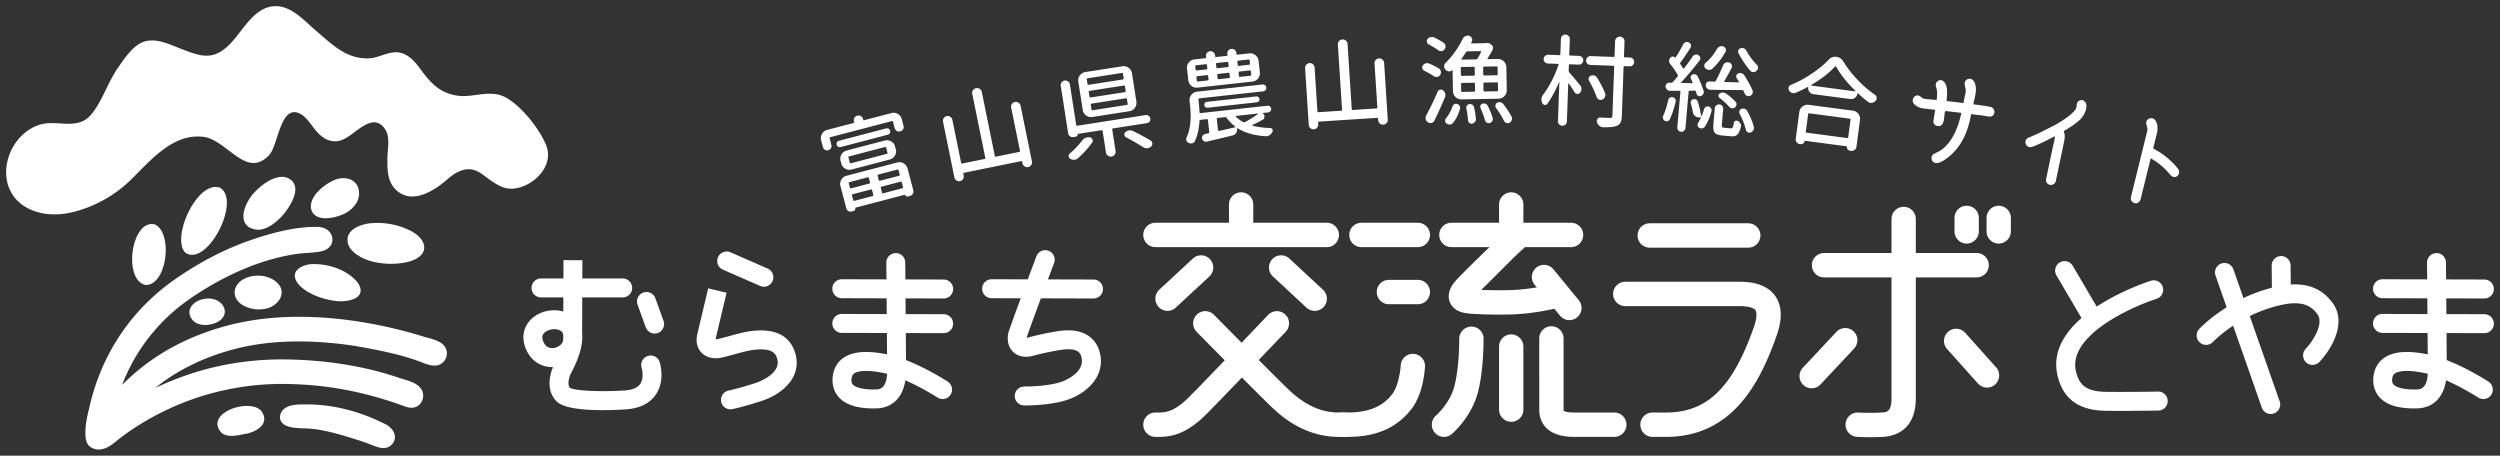 <svg id="c" data-name="レイヤー 1" xmlns="http://www.w3.org/2000/svg" viewBox="0 0 406 74"><rect x="0" y="0" width="406" height="74" fill="#333333" stroke="none"/><defs><style>.f{fill:#fff}</style></defs><path class="f" d="M339.87 53.282a1.533 1.533 0 0 1-1.324-.758l-4.58-7.8a1.541 1.541 0 0 1 .543-2.106 1.533 1.533 0 0 1 2.101.545l4.58 7.799a1.541 1.541 0 0 1-1.32 2.32z"/><path class="f" d="M344.5 66.725c-.81 0-1.652-.003-2.487-.012-4.42-.046-6.996-1.924-7.875-5.742-2.238-9.72 14.45-15.148 15.161-15.374a1.533 1.533 0 0 1 1.927 1 1.54 1.54 0 0 1-.998 1.933c-4.094 1.307-14.43 5.965-13.1 11.748.472 2.046 1.458 3.321 4.917 3.357 4.12.042 8.38-.043 8.422-.043.829-.034 1.548.657 1.565 1.508a1.537 1.537 0 0 1-1.503 1.57c-.034 0-2.794.055-6.028.055zm31.055-7.465c-.38 0-.76-.14-1.058-.424a1.542 1.542 0 0 1-.053-2.176c.884-.938 3.13-4 1.871-5.684-1.48-1.979-3.695-2.228-7.9-.886-5.483 1.75-8.995 5.404-9.03 5.44a1.534 1.534 0 0 1-2.169.058 1.54 1.54 0 0 1-.06-2.172c.162-.173 4.059-4.259 10.329-6.26 3.688-1.176 8.303-2.015 11.286 1.974 2.457 3.284-.166 7.613-2.104 9.653a1.529 1.529 0 0 1-1.112.478z"/><path class="f" d="M370.5 49.382c-.841 0-1.527-.68-1.535-1.524l-.043-4.723a1.537 1.537 0 0 1 1.52-1.553h.015c.841 0 1.527.68 1.535 1.524l.043 4.723a1.537 1.537 0 0 1-1.52 1.553h-.015zm-1.729 17.851a1.535 1.535 0 0 1-1.448-1.028l-7.518-21.448a1.54 1.54 0 0 1 .939-1.961c.8-.282 1.676.14 1.957.94l7.518 21.448a1.54 1.54 0 0 1-1.448 2.05zm34.694-18.76h-.004l-16.55-.044a1.537 1.537 0 0 1-1.53-1.543 1.537 1.537 0 0 1 1.534-1.535h.004l16.55.044A1.537 1.537 0 0 1 405 46.938a1.537 1.537 0 0 1-1.535 1.535zm0 5.632h-.004l-16.55-.043a1.537 1.537 0 0 1-1.53-1.543c.002-.85.706-1.567 1.538-1.535l16.55.043A1.537 1.537 0 0 1 405 52.57a1.537 1.537 0 0 1-1.535 1.535z"/><path class="f" d="M392.046 66.329c-2.61 0-4.424-.57-5.536-1.735-.797-.836-1.171-1.946-1.083-3.21.119-1.688.943-2.652 1.614-3.163 1.493-1.137 3.857-1.357 7.227-.672-.033-5.016-.114-14.769-.116-14.892a1.538 1.538 0 0 1 1.522-1.552c.817-.034 1.54.676 1.548 1.526.004.537.095 11.312.122 15.85 3.449 1.337 6.614 3.385 6.784 3.496.711.463.913 1.415.452 2.128a1.533 1.533 0 0 1-2.123.453c-.035-.022-2.46-1.59-5.217-2.793-.436 2.819-2.13 4.492-4.712 4.558a19.67 19.67 0 0 1-.482.006zm-1.172-6.091c-1.221 0-1.761.271-1.976.434-.169.129-.368.35-.409.927-.035.51.11.731.24.868.245.256 1.1.84 3.721.779.518-.013 1.69-.043 1.82-2.54a12.52 12.52 0 0 0-.575-.133c-1.206-.247-2.124-.335-2.82-.335zM153.255 48.473h-.004l-16.55-.044a1.537 1.537 0 0 1-1.531-1.543 1.537 1.537 0 0 1 1.535-1.535h.003l16.55.044a1.537 1.537 0 0 1 1.531 1.543 1.537 1.537 0 0 1-1.534 1.535zm24.332 0h-.004l-16.55-.044a1.537 1.537 0 0 1-1.531-1.543 1.537 1.537 0 0 1 1.535-1.535h.004l16.55.044a1.537 1.537 0 0 1 1.53 1.543 1.537 1.537 0 0 1-1.534 1.535zm-24.332 5.632h-.004l-16.55-.043a1.537 1.537 0 0 1-1.531-1.543 1.537 1.537 0 0 1 1.535-1.535h.003l16.55.043a1.537 1.537 0 0 1 1.531 1.543 1.537 1.537 0 0 1-1.534 1.535z"/><path class="f" d="M141.835 66.329c-2.61 0-4.423-.57-5.535-1.735-.797-.836-1.172-1.946-1.084-3.21.094-1.337.652-2.43 1.614-3.163 1.493-1.138 3.857-1.357 7.227-.672-.033-5.016-.114-14.769-.116-14.892a1.538 1.538 0 0 1 1.522-1.552c.838-.034 1.54.676 1.548 1.526.004.537.095 11.312.122 15.85 3.449 1.337 6.614 3.385 6.784 3.496.711.463.913 1.415.452 2.128a1.533 1.533 0 0 1-2.123.453c-.035-.022-2.46-1.59-5.217-2.793-.436 2.819-2.129 4.492-4.711 4.558-.164.004-.325.006-.483.006zm-1.172-6.091c-1.221 0-1.761.271-1.976.434-.169.129-.368.35-.409.927-.035.509.11.731.24.868.245.256 1.1.84 3.722.779.517-.013 1.69-.043 1.82-2.54a12.52 12.52 0 0 0-.576-.133c-1.206-.247-2.124-.335-2.82-.335zM101.128 48.3H87.862c-.848 0-1.535-.69-1.535-1.54s.687-1.539 1.535-1.539h13.266c.847 0 1.534.69 1.534 1.54s-.687 1.538-1.534 1.538z"/><path class="f" d="M97.848 66.605c-6.157 0-7.196-1.136-7.574-1.55-1.412-1.543-1.172-3.775-.462-5.447-1.743.059-3.326-.836-4.173-2.45-1.36-2.591-.335-4.647 1.077-5.707 1.372-1.03 3.207-1.308 4.765-.86.013-3.769.031-8.343.031-8.343l3.07.013s-.035 8.618-.042 11.935c.204 2.154-.884 4.672-1.739 6.272-.51.957-.632 2.105-.264 2.507.58.387 3.882.714 8.737.45 1.34-.073 2.245-.433 2.689-1.07.59-.846.371-2.185.236-2.63a1.544 1.544 0 0 1 1.012-1.92 1.53 1.53 0 0 1 1.916.996c.098.306.907 3.058-.63 5.292-1.01 1.468-2.711 2.277-5.055 2.405-1.36.074-2.55.107-3.594.107zm-7.84-13.145c-.51 0-1.05.152-1.453.455-.384.288-.753.754-.199 1.811.496.947 1.415.835 1.785.744.57-.142 1.18-.553 1.305-1.15a1.034 1.034 0 0 0 .024-.227v-.7c-.034-.23-.105-.403-.212-.507-.293-.284-.758-.426-1.25-.426zm16.305.708a1.535 1.535 0 0 1-1.443-1.016l-1.325-3.668a1.534 1.534 0 1 1 2.886-1.048l1.325 3.668a1.54 1.54 0 0 1-1.443 2.064zm17.749-7.601a1.53 1.53 0 0 1-.612-.129l-6.05-2.643a1.541 1.541 0 0 1-.794-2.026 1.534 1.534 0 0 1 2.02-.796l6.05 2.643a1.541 1.541 0 0 1-.614 2.95zm-5.442 19.909a1.54 1.54 0 0 1-.305-3.047c.016-.003 1.637-.34 4.37-1.223.176-.058 4.317-1.428 3.515-3.987-.198-.63-.566-1.8-3.808-1.401-.892.11-1.882.382-3.028.696-.613.169-1.257.345-1.938.512-1.911.467-2.986-.243-3.455-.709-.743-.738-1.011-1.838-.736-3.017.144-.618 1.773-7.472 1.773-7.472l2.986.714s-1.626 6.842-1.77 7.459a1.11 1.11 0 0 0-.018.1c.103.004.269-.01.493-.066a62.889 62.889 0 0 0 1.855-.49c1.208-.33 2.35-.644 3.463-.782 3.832-.475 6.228.715 7.111 3.533 1.191 3.802-1.905 6.676-5.502 7.839-2.914.942-4.628 1.295-4.7 1.31a1.53 1.53 0 0 1-.307.031zm-2.418-11.237h.009-.01zm50.262 10.607h-.151a1.537 1.537 0 0 1-1.515-1.56c.01-.849.682-1.501 1.554-1.519.038 0 3.772.036 6.102-.787.159-.056 3.888-1.407 3.157-4.05-.116-.42-.421-1.534-3.222-1.12a41.617 41.617 0 0 0-4.606.968c-1.76.47-2.786-.19-3.242-.625-.763-.728-1.05-1.845-.79-3.064.135-.635 2.914-8.08 4.557-12.463a1.534 1.534 0 0 1 1.977-.899c.794.3 1.195 1.187.897 1.983-1.617 4.31-4.252 11.398-4.441 12.073a.812.812 0 0 0-.011.073 1.65 1.65 0 0 0 .262-.052 44.593 44.593 0 0 1 4.948-1.039c4.947-.733 6.284 2.094 6.63 3.343 1.04 3.76-1.81 6.614-5.096 7.775-2.579.91-6.215.963-7.01.963zm.27-10.813h.008-.009zm154.274-9.983H296.22c-1.09 0-1.973-.886-1.973-1.98s.884-1.978 1.973-1.978h24.79c1.09 0 1.973.886 1.973 1.979s-.884 1.978-1.974 1.978zm-1.622-5.493a1.976 1.976 0 0 1-1.973-1.979v-2.187c0-1.092.883-1.978 1.973-1.978s1.973.886 1.973 1.978v2.187a1.976 1.976 0 0 1-1.973 1.979z"/><path class="f" d="M303.714 71a37.85 37.85 0 0 1-2.14-.055 1.978 1.978 0 1 1 .242-3.95c.017.001 1.788.107 3.805 0 .768-.041 1.56-.084 1.56-2.34v-29.09c0-1.094.884-1.98 1.974-1.98s1.974.886 1.974 1.98v29.09c0 5.424-3.706 6.206-5.299 6.291-.762.04-1.487.054-2.116.054zm18.98-8.055c-.541 0-1.08-.221-1.47-.657l-5.014-5.6a1.982 1.982 0 0 1 .15-2.794 1.97 1.97 0 0 1 2.787.15l5.014 5.601a1.982 1.982 0 0 1-.15 2.794c-.377.34-.848.506-1.317.506zm-28.481.115c-.483 0-.968-.177-1.35-.535-.794-.748-.834-2-.088-2.797l5.455-5.83a1.972 1.972 0 0 1 2.79-.09c.794.747.834 2 .088 2.797l-5.455 5.83a1.967 1.967 0 0 1-1.44.625zm-10.294-22.84h-16.004c-1.09 0-1.974-.885-1.974-1.978s.884-1.978 1.974-1.978h16.004c1.09 0 1.973.885 1.973 1.978s-.883 1.979-1.973 1.979zm-13.357 30.729h-2.197c-1.09 0-1.974-.886-1.974-1.979s.884-1.978 1.974-1.978h2.197c6.678 0 10.81-4.019 14.263-13.87.678-1.933.366-2.6.255-2.758-.138-.195-.674-.649-2.665-.649h-18.472c-1.09 0-1.973-.886-1.973-1.978s.884-1.979 1.973-1.979h18.472c1.05 0 4.247 0 5.885 2.318 1.099 1.556 1.183 3.695.248 6.359-2.695 7.689-7.175 16.514-17.986 16.514zM201.557 39.83a1.976 1.976 0 0 1-1.973-1.978v-4.639c0-1.093.883-1.978 1.973-1.978s1.974.885 1.974 1.978v4.639a1.976 1.976 0 0 1-1.974 1.979zm43.865 0a1.976 1.976 0 0 1-1.973-1.978v-4.639c0-1.093.883-1.978 1.973-1.978s1.974.885 1.974 1.978v4.639a1.976 1.976 0 0 1-1.974 1.979zm0 28.672a1.976 1.976 0 0 1-1.973-1.979V56.286c0-1.092.883-1.978 1.973-1.978s1.974.886 1.974 1.978v10.237a1.976 1.976 0 0 1-1.974 1.979z"/><path class="f" d="M215.476 40.133h-27.837c-1.09 0-1.974-.886-1.974-1.979s.884-1.978 1.974-1.978h27.837c1.09 0 1.973.885 1.973 1.978s-.883 1.979-1.973 1.979zm-25.871 10.35c-.531 0-1.06-.213-1.45-.635a1.982 1.982 0 0 1 .109-2.796l5.455-5.062a1.971 1.971 0 0 1 2.789.109c.74.802.692 2.053-.108 2.796l-5.455 5.062c-.38.352-.86.526-1.34.526zm23.905 0c-.48 0-.96-.174-1.34-.526l-5.455-5.062c-.8-.743-.849-1.994-.108-2.796s1.988-.851 2.789-.109l5.455 5.062c.8.743.848 1.994.108 2.796a1.966 1.966 0 0 1-1.45.635zm-25.368 20.466h-.503c-1.09 0-1.974-.886-1.974-1.979s.884-1.978 1.974-1.978h.503c1.215 0 2.482-.166 4.602-2.16 1.189-1.119 9.156-9.444 13.202-13.69a1.97 1.97 0 0 1 2.79-.064c.788.755.817 2.007.064 2.797-.48.505-11.792 12.372-13.356 13.843-3.018 2.84-5.293 3.23-7.302 3.23z"/><path class="f" d="M218.334 70.949h-.942c-5.57 0-9.298-3.398-10.524-4.514-1.704-1.554-12.09-12.088-12.53-12.536a1.982 1.982 0 0 1 .016-2.798 1.969 1.969 0 0 1 2.79.017c3.713 3.766 11.078 11.202 12.38 12.389 1.64 1.496 4.243 3.485 7.868 3.485h.942c1.09 0 1.974.885 1.974 1.978s-.884 1.979-1.974 1.979zm11.925-30.816h-9.164c-1.09 0-1.973-.886-1.973-1.979s.883-1.978 1.973-1.978h9.164c1.09 0 1.973.885 1.973 1.978s-.883 1.979-1.973 1.979zm24.881 0h-19.435c-1.09 0-1.973-.886-1.973-1.979s.884-1.978 1.973-1.978h19.434c1.09 0 1.974.885 1.974 1.978s-.884 1.979-1.974 1.979zm-24.881 9.274h-4.702c-1.09 0-1.973-.886-1.973-1.98s.883-1.978 1.973-1.978h4.702c1.09 0 1.973.886 1.973 1.979s-.883 1.979-1.973 1.979z"/><path class="f" d="M243.437 51.092c-1.883 0-3.974-.067-5.171-.207-1.8-.21-2.52-1.1-2.807-1.81-.288-.712-.388-1.858.768-3.275 1-1.228 7.793-7.748 8.567-8.386a1.97 1.97 0 0 1 2.777.27 1.982 1.982 0 0 1-.27 2.786c-1.171.967-5.642 5.593-6.761 6.608 1.61.066 3.68.08 5.128.016 3.62-.157 6.862-1.053 6.895-1.062a1.979 1.979 0 0 1 1.063 3.81c-.15.043-3.696 1.028-7.787 1.206-.679.03-1.518.044-2.402.044z"/><path class="f" d="M254.87 51.985c-.57 0-1.134-.246-1.524-.72l-4.122-5.015a1.982 1.982 0 0 1 .268-2.785 1.97 1.97 0 0 1 2.778.268l4.122 5.014a1.983 1.983 0 0 1-.268 2.786 1.964 1.964 0 0 1-1.254.452zm-20.367 18.964c-.563 0-1.123-.24-1.513-.707a1.982 1.982 0 0 1 .244-2.788c.016-.013 2.242-1.945 2.967-4.768.824-3.208.78-7.596.78-7.64a1.977 1.977 0 0 1 1.948-2.003 1.956 1.956 0 0 1 1.999 1.952c.002.2.052 4.953-.905 8.679-1.048 4.08-4.122 6.703-4.253 6.812-.37.31-.82.463-1.267.463zm27.661 0h-6.543c-5.237 0-5.644-3.3-5.644-4.313V54.964c0-1.093.884-1.978 1.974-1.978s1.973.885 1.973 1.978v11.672c0 .052.005.08.007.09.032.005.397.266 1.69.266h6.543c1.09 0 1.974.885 1.974 1.978s-.884 1.979-1.974 1.979zm-8.232-4.22h.009-.009zm-35.105 4.22h-.852c-1.09 0-1.973-.886-1.973-1.979s.883-1.978 1.973-1.978h.852c4.342 0 6.155-1.581 7.25-2.959 1.009-1.268 1.358-3.878 1.4-4.692.057-1.09.99-1.939 2.07-1.875a1.976 1.976 0 0 1 1.872 2.07c-.021.45-.27 4.468-2.256 6.964-2.413 3.035-5.697 4.449-10.336 4.449zM324.59 39.557a1.976 1.976 0 0 1-1.973-1.979v-2.187c0-1.092.883-1.978 1.973-1.978s1.974.886 1.974 1.978v2.187a1.976 1.976 0 0 1-1.974 1.979zM140.199 19.461c.016.061.06.082.13.064l4.443-1.164a1.324 1.324 0 0 1 1.04.144c.329.191.54.47.636.836l.284 1.085a.718.718 0 0 1-.072.565c-.102.173-.254.286-.458.34s-.392.03-.565-.072-.287-.254-.34-.458l-.268-1.023c-.027-.101-.091-.139-.193-.112l-9.984 2.615c-.102.026-.14.09-.112.192l.275 1.054c.051.193.03.373-.063.538s-.237.275-.436.327a.696.696 0 0 1-.548-.069.685.685 0 0 1-.327-.437l-.292-1.114c-.095-.366-.048-.713.144-1.04s.47-.54.837-.636l4.305-1.127c.071-.02.099-.06.083-.12l-.032-.122a.742.742 0 0 1 .544-.942.74.74 0 0 1 .583.076c.18.105.298.264.354.478l.032.122zm-4.078 4.363a.516.516 0 0 1-.249-.326.492.492 0 0 1 .06-.399.532.532 0 0 1 .328-.241l7.648-2.003a.53.53 0 0 1 .404.049.49.49 0 0 1 .247.319.516.516 0 0 1-.057.406.516.516 0 0 1-.326.249l-7.648 2.003a.515.515 0 0 1-.407-.057zm2.184 10.521a.673.673 0 0 1-.542-.078.693.693 0 0 1-.324-.429l-.948-3.618c-.096-.366-.048-.713.143-1.04s.471-.54.838-.636l8.243-2.159c.367-.096.714-.048 1.041.144s.54.47.635.836l.928 3.542c.05.193.026.38-.074.558s-.252.294-.456.348l-.381.1a.323.323 0 0 1-.265-.045.343.343 0 0 1-.16-.203c-.007-.03-.022-.043-.042-.038l-8.015 2.099c-.03.008-.041.027-.033.058a.38.38 0 0 1-.045.297.38.38 0 0 1-.237.184l-.306.08zm-.007-6.817c-.366.096-.713.048-1.04-.143s-.54-.47-.636-.837l-.112-.428c-.096-.366-.048-.713.144-1.04s.47-.54.837-.636l6.198-1.623c.366-.096.713-.048 1.04.144s.54.47.636.836l.112.428c.096.366.048.713-.143 1.04s-.471.54-.838.636l-6.198 1.623zm-.395-2.131c-.101.027-.14.09-.113.192l.212.81c.027.101.091.139.193.112l5.816-1.523c.102-.027.14-.091.113-.193l-.212-.809c-.026-.102-.09-.14-.192-.113l-5.817 1.524zm3.205 3.516c-.026-.102-.091-.14-.193-.113l-2.961.776c-.102.027-.14.091-.113.193l.184.702c.027.102.09.14.193.113l2.961-.776c.102-.027.14-.09.113-.193l-.184-.702zm-2.639 2.633c-.101.026-.139.09-.112.192l.2.763c.026.102.09.14.193.113l2.961-.776c.102-.026.14-.09.113-.192l-.2-.764c-.027-.101-.091-.139-.193-.112l-2.962.776zm7.535-3.001c.101-.027.139-.091.112-.193l-.184-.702c-.026-.102-.09-.14-.192-.113l-3.1.811c-.101.027-.139.092-.112.193l.184.703c.027.102.09.139.192.112l3.1-.811zm-2.76 2.73c.026.1.09.138.192.112l3.1-.812c.1-.027.139-.09.112-.193l-.2-.763c-.027-.102-.09-.14-.193-.113l-3.099.812c-.101.027-.14.091-.112.192l.2.764zm20.973-13.78a.767.767 0 0 1 .608-.93.754.754 0 0 1 .586.115c.18.12.292.287.336.503l1.841 9.03c.042.207.004.4-.115.58-.12.18-.285.291-.496.335s-.407.005-.587-.115a.745.745 0 0 1-.333-.487l-.053-.263c-.017-.082-.067-.115-.15-.098l-9.308 1.897c-.083.017-.115.067-.099.15l.06.293a.743.743 0 0 1-.115.579c-.12.18-.282.29-.488.333s-.4.003-.58-.116a.743.743 0 0 1-.332-.487l-1.844-9.046a.744.744 0 0 1 .116-.58.744.744 0 0 1 .487-.333.744.744 0 0 1 .58.116c.18.12.29.282.332.488l1.422 6.974c.021.103.083.144.186.123l3.634-.74c.103-.022.139-.083.108-.184l-2.115-10.376a.754.754 0 0 1 .11-.602.776.776 0 0 1 .505-.329.763.763 0 0 1 .595.113c.18.119.292.287.336.503l2.115 10.376c.021.103.083.144.186.123l3.773-.77c.103-.02.144-.082.123-.185l-1.425-6.99zm22.33 1.315c.15.11.24.255.268.437s-.013.345-.123.49a.65.65 0 0 1-.432.26l-5.504.857c-.104.016-.147.077-.131.18l.544 3.493a.771.771 0 0 1-.14.581.75.75 0 0 1-.518.32.75.75 0 0 1-.59-.147.771.771 0 0 1-.311-.51l-.545-3.494c-.016-.103-.076-.147-.18-.131l-3.852.6c-.02.003-.028.02-.023.052.014.093-.007.18-.064.257s-.132.125-.226.14l-.405.063a.705.705 0 0 1-.557-.137.744.744 0 0 1-.293-.498l-1.196-7.671a.745.745 0 0 1 .128-.563.704.704 0 0 1 .488-.3.73.73 0 0 1 .565.136.73.73 0 0 1 .3.496l1.024 6.564c.016.104.076.148.18.132l11.102-1.73a.637.637 0 0 1 .49.122zm-10.817 4.025c.15-.204.339-.356.568-.455a1.399 1.399 0 0 1 .707-.078.574.574 0 0 1 .46.487.5.5 0 0 1-.1.383 16.33 16.33 0 0 1-2.306 2.531.973.973 0 0 1-.49.236.357.357 0 0 1-.112.002 1.108 1.108 0 0 1-.647-.155.493.493 0 0 1-.247-.36.517.517 0 0 1 .163-.49 12.562 12.562 0 0 0 2.004-2.1zm6.536-12.07a1.32 1.32 0 0 1 1.021.247c.306.224.489.523.547.897l.714 4.584c.059.375-.024.715-.247 1.022a1.323 1.323 0 0 1-.897.547l-6.004.935a1.324 1.324 0 0 1-1.02-.248 1.324 1.324 0 0 1-.548-.897l-.714-4.584a1.323 1.323 0 0 1 .248-1.021c.223-.306.523-.489.897-.547l6.003-.936zm.094 2.14c.104-.015.148-.076.132-.18l-.117-.748c-.016-.104-.076-.148-.18-.131l-5.567.867c-.104.016-.148.077-.132.18l.117.749c.017.104.076.148.18.131l5.567-.867zm.32 2.06c.105-.017.15-.077.133-.181l-.12-.764c-.016-.104-.076-.148-.18-.132l-5.566.868c-.104.016-.148.076-.132.18l.119.764c.017.104.076.148.18.132l5.567-.868zm.324 2.073c.104-.016.148-.076.132-.18l-.119-.764c-.016-.104-.077-.148-.18-.132l-5.567.868c-.104.016-.148.076-.132.18l.12.764c.016.104.076.148.18.132l5.566-.868zm-.138 5.26a.493.493 0 0 1-.266-.374.465.465 0 0 1 .168-.457 1.02 1.02 0 0 1 .564-.28l.03-.004c.231-.026.45.01.656.105a37.685 37.685 0 0 1 2.825 1.524.583.583 0 0 1 .289.418.607.607 0 0 1-.198.574 1.025 1.025 0 0 1-.534.26l-.094.014a1.055 1.055 0 0 1-.65-.17 35.938 35.938 0 0 0-2.79-1.61zm22.222-3.95c-.01.002-.02.01-.029.027-.009.017-.002.035.022.053.159.1.248.238.268.415a.462.462 0 0 1-.004.112c-.006.234-.104.398-.295.493-.538.303-1.09.586-1.653.848-.021.003-.033.02-.034.052-.002.032.014.051.046.058.83.227 1.785.355 2.868.384.16.004.278.075.357.214a.417.417 0 0 1 0 .429 1.402 1.402 0 0 1-.452.51c-.148.1-.3.16-.457.178-.053.005-.11.006-.175.003-1.843-.115-3.368-.55-4.573-1.308-.011-.009-.027-.007-.047.006-.02.012-.027.04-.022.082.027.25-.027.479-.163.684a1.016 1.016 0 0 1-.606.416c-.866.212-2.247.543-4.145.996a.611.611 0 0 1-.478-.083.61.61 0 0 1-.288-.389.518.518 0 0 1 .004-.326c.036-.104.094-.195.176-.273s.174-.128.277-.15c.186-.041.377-.089.572-.142.092-.031.134-.083.126-.157l-.22-1.992c-.011-.104-.07-.151-.173-.14l-1.036.115c-.104.011-.156.07-.155.175-.074 1.257-.32 2.348-.736 3.272a.693.693 0 0 1-.436.366l-.141.015a.803.803 0 0 1-.438-.079.623.623 0 0 1-.36-.389l-.048-.153a.66.66 0 0 1 .07-.373c.609-1.295.793-3.035.553-5.22l-.074-.675a1.31 1.31 0 0 1 .302-1.01 1.33 1.33 0 0 1 .913-.505l10.635-1.17a.53.53 0 0 1 .403.123.539.539 0 0 1 .207.374.538.538 0 0 1-.121.41.528.528 0 0 1-.366.207l-10.4 1.144c-.105.011-.152.07-.14.174l.088.8c.048.44.08.87.094 1.292.004.041.019.074.042.098s.062.033.115.027l10.87-1.195a.523.523 0 0 1 .411.122.545.545 0 0 1 .084.76.536.536 0 0 1-.375.2l-.863.095zm-2.207-9.68c.376-.041.712.057 1.008.294.296.238.465.545.506.92l.204 1.852c.041.377-.057.713-.294 1.009a1.324 1.324 0 0 1-.92.506l-8.895.978a1.316 1.316 0 0 1-1.017-.293 1.336 1.336 0 0 1-.498-.922l-.203-1.851c-.042-.377.053-.712.285-1.008s.542-.464.929-.507l1.804-.198c.063-.007.09-.042.084-.105l-.024-.22a.689.689 0 0 1 .163-.533.727.727 0 0 1 .495-.27.714.714 0 0 1 .542.164c.162.13.254.29.274.478l.025.219c.006.063.041.09.104.084l1.788-.197c.073-.007.107-.043.1-.106l-.023-.204a.718.718 0 0 1 .154-.549.71.71 0 0 1 .495-.268.722.722 0 0 1 .55.162c.162.13.254.295.276.493l.022.204c.007.063.047.09.12.082l1.946-.214zm-8.631 1.933c-.105.012-.151.07-.14.175l.059.533c.011.105.07.151.174.14l1.584-.175c.105-.011.151-.069.14-.174l-.058-.533c-.012-.104-.07-.151-.175-.14l-1.584.174zm.195 1.773c-.105.012-.151.07-.14.174l.06.55c.012.104.07.15.175.139l1.584-.175c.104-.011.151-.069.14-.173l-.06-.55c-.012-.104-.07-.15-.175-.14l-1.584.175zm9.914 3.387a.464.464 0 0 1 .178.322.464.464 0 0 1-.104.353.474.474 0 0 1-.33.18l-8 .879a.455.455 0 0 1-.345-.106.463.463 0 0 1-.178-.321.465.465 0 0 1 .104-.353.455.455 0 0 1 .314-.177l8-.88a.473.473 0 0 1 .361.103zm-4.884-5.575c-.011-.105-.07-.151-.174-.14l-1.678.184c-.105.012-.151.07-.14.175l.058.533c.012.105.07.151.175.14l1.678-.185c.105-.011.151-.07.14-.174l-.059-.533zm-1.729 8.97c-.104.011-.15.07-.14.173l.2 1.805a.141.141 0 0 0 .066.103c.04.028.075.034.106.02.32-.066.788-.17 1.402-.312l1.169-.272c.031-.003.05-.021.057-.054.007-.032 0-.058-.024-.077a7.1 7.1 0 0 1-1.377-1.404.256.256 0 0 0-.25-.115l-1.209.132zm1.924-7.197c-.011-.105-.07-.152-.174-.14l-1.678.184c-.105.012-.152.07-.14.174l.06.55c.012.104.07.15.174.139l1.679-.184c.104-.012.15-.07.14-.175l-.06-.548zm4.627 6.556c.02-.013.025-.03.018-.05-.008-.02-.022-.03-.043-.027l-3.514.386c-.031.004-.053.022-.065.055-.012.033-.007.06.016.078.344.333.746.622 1.207.867a.28.28 0 0 0 .286 0 22.94 22.94 0 0 0 2.095-1.31zm-1.436-8.003c.105-.011.151-.07.14-.174l-.06-.533c-.01-.105-.069-.152-.173-.14l-1.679.185c-.104.011-.15.07-.14.174l.06.533c.01.105.069.151.174.14l1.678-.185zm.197 1.788c.104-.011.15-.069.14-.174l-.061-.549c-.011-.104-.07-.15-.174-.14l-1.679.185c-.104.012-.15.07-.14.174l.06.55c.012.104.07.15.175.139l1.679-.185zm20.165-1.974a.765.765 0 0 1 .73-.837.753.753 0 0 1 .564.192c.162.143.25.324.265.544l.592 9.198a.744.744 0 0 1-.193.558.753.753 0 0 1-.537.263.753.753 0 0 1-.566-.192.744.744 0 0 1-.263-.529l-.017-.268c-.006-.084-.05-.123-.135-.117l-9.48.61c-.084.005-.124.05-.118.134l.02.3a.744.744 0 0 1-.194.557.745.745 0 0 1-.529.264.746.746 0 0 1-.558-.194.745.745 0 0 1-.263-.528l-.593-9.213a.745.745 0 0 1 .193-.558c.142-.162.318-.25.529-.264s.396.051.558.194.25.318.263.528l.457 7.103c.007.105.063.154.168.147l3.7-.238c.106-.007.15-.062.132-.167l-.68-10.567a.756.756 0 0 1 .192-.582.777.777 0 0 1 .545-.256c.22-.015.411.05.574.192.162.143.25.324.264.545l.68 10.567c.007.105.063.154.168.147l3.843-.247c.105-.007.154-.063.147-.168l-.458-7.118zm10.444.795a.68.68 0 0 1 .324.484.76.76 0 0 1-.116.586.64.64 0 0 1-.484.292.337.337 0 0 1-.11.018.762.762 0 0 1-.444-.134 11.272 11.272 0 0 0-1.53-.873.627.627 0 0 1-.323-.373.81.81 0 0 1-.019-.157.572.572 0 0 1 .105-.334.875.875 0 0 1 .704-.375.833.833 0 0 1 .348.073c.573.242 1.088.507 1.545.793zm-.201 3.792a.523.523 0 0 1 .372-.338.81.81 0 0 1 .158-.019.594.594 0 0 1 .35.104c.17.134.289.306.355.515.023.084.035.168.037.252a.868.868 0 0 1-.073.364 67.173 67.173 0 0 1-1.717 3.787.665.665 0 0 1-.45.387 1.164 1.164 0 0 1-.19.019.698.698 0 0 1-.396-.12.778.778 0 0 1-.372-.498 1.449 1.449 0 0 1-.02-.205.887.887 0 0 1 .103-.428 49.144 49.144 0 0 0 1.843-3.82zm.964-7.972c.18.112.283.279.309.5a.31.31 0 0 1 .017.094.713.713 0 0 1-.165.476.632.632 0 0 1-.469.293l-.094.001a.668.668 0 0 1-.445-.15 14.611 14.611 0 0 0-1.531-.92.623.623 0 0 1-.307-.389.388.388 0 0 1-.034-.141.544.544 0 0 1 .12-.35.905.905 0 0 1 .688-.36.87.87 0 0 1 .365.074c.594.284 1.109.574 1.546.872zm2.924 9.197c-.378.007-.704-.121-.977-.385s-.413-.584-.42-.963l-.06-3.377c0-.02-.008-.034-.024-.039s-.029-.002-.039.009a.65.65 0 0 1-.47.213l-.047.001a.776.776 0 0 1-.51-.244 3.022 3.022 0 0 1-.048-.046.73.73 0 0 1-.23-.532.694.694 0 0 1 .227-.557c1.117-1.093 2.046-2.398 2.788-3.916a.828.828 0 0 1 .45-.434.874.874 0 0 1 .598-.058c.19.06.33.184.418.371a.783.783 0 0 1 .083.251.617.617 0 0 1-.066.294c-.046.09-.084.162-.115.215-.01.031-.006.058.01.078s.04.031.071.03l2.351-.04a.139.139 0 0 0 .063-.018 1.16 1.16 0 0 1 .19-.019.546.546 0 0 1 .317.105l.255.17c.139.092.23.221.276.389a.62.62 0 0 1-.055.474c-.265.49-.536.947-.813 1.372-.02.022-.022.048-.006.08.016.03.04.046.072.045l1.593-.028c.38-.007.705.122.978.385.273.264.413.585.42.964l.065 3.708a1.31 1.31 0 0 1-.393.977 1.332 1.332 0 0 1-.956.42l-5.996.105zm-1.384 3.829a.68.68 0 0 1-.501.245.065.065 0 0 1-.047.017.773.773 0 0 1-.492-.165.542.542 0 0 1-.245-.453.579.579 0 0 1 .166-.43c.433-.512.774-1.139 1.024-1.88a.663.663 0 0 1 .317-.376.535.535 0 0 1 .465-.032.623.623 0 0 1 .469.607.645.645 0 0 1-.028.205c-.289.942-.665 1.696-1.128 2.262zm1.418-9.085c-.105.002-.157.055-.155.16l.02 1.12c.001.106.055.158.16.156l1.94-.035c.106-.001.158-.055.156-.16l-.02-1.12c-.002-.105-.055-.157-.16-.155l-1.941.034zm.045 2.588c-.105.001-.156.055-.155.16l.02 1.136c.002.106.056.157.161.155l1.94-.034c.106-.002.158-.055.156-.16l-.02-1.137c-.002-.105-.056-.156-.16-.154l-1.942.034zm3.1-5.027a.08.08 0 0 0-.002-.094c-.021-.032-.048-.047-.08-.047l-2.145.038a.26.26 0 0 0-.235.13c-.255.415-.496.778-.722 1.087-.021.021-.023.048-.007.079s.04.046.072.046l2.304-.04a.261.261 0 0 0 .234-.131c.205-.33.398-.686.581-1.068zm-2.395 9.181a.503.503 0 0 1-.018-.126.566.566 0 0 1 .105-.333.593.593 0 0 1 .39-.26c.042 0 .079 0 .11-.002a.69.69 0 0 1 .365.089.7.7 0 0 1 .29.405c.195.86.296 1.515.304 1.968a.632.632 0 0 1-.166.444.712.712 0 0 1-.453.277l-.094.001a.543.543 0 0 1-.35-.12.611.611 0 0 1-.212-.422 13.78 13.78 0 0 0-.271-1.921zm2.303-.072a.555.555 0 0 1-.008-.442.48.48 0 0 1 .327-.274.696.696 0 0 1 .49.023c.17.07.292.184.369.34.327.658.591 1.306.792 1.944.011.063.018.126.019.189a.7.7 0 0 1-.074.317c-.092.16-.224.267-.396.322s-.334.04-.482-.046a.669.669 0 0 1-.307-.381 14.735 14.735 0 0 0-.73-1.992zm2.637-5.334c.105-.002.157-.055.155-.16l-.02-1.121c-.002-.105-.055-.157-.16-.155l-2.036.036c-.105.002-.157.056-.155.16l.02 1.12c.002.106.055.157.16.156l2.036-.036zm.045 2.603c.106-.001.158-.055.156-.16l-.02-1.136c-.002-.105-.056-.157-.161-.155l-2.035.036c-.106.002-.157.055-.155.16l.02 1.136c.002.105.055.157.16.155l2.035-.036zm-.157 2.718a.566.566 0 0 1-.103-.472.579.579 0 0 1 .278-.383.632.632 0 0 1 .361-.086.754.754 0 0 1 .637.305c.538.695.982 1.371 1.33 2.028a.7.7 0 0 1 .084.314.599.599 0 0 1-.043.238.79.79 0 0 1-.355.448.611.611 0 0 1-.488.056.677.677 0 0 1-.4-.34 15.923 15.923 0 0 0-1.3-2.108zm11.988-7.099c-.105-.003-.16.048-.163.152l-.032.9a.364.364 0 0 0 .1.271c.395.447.975 1.136 1.742 2.069a.947.947 0 0 1 .003 1.231.495.495 0 0 1-.418.19h-.031a.55.55 0 0 1-.433-.253 26.614 26.614 0 0 0-.929-1.407.074.074 0 0 0-.07-.026c-.026.004-.04.017-.04.038l-.22 6.119a.7.7 0 0 1-.232.505.7.7 0 0 1-.52.194.7.7 0 0 1-.505-.231.7.7 0 0 1-.195-.52l.228-6.324c0-.01-.007-.019-.023-.025-.015-.006-.024.002-.024.023-.62 1.441-1.253 2.608-1.895 3.5a.43.43 0 0 1-.441.19.488.488 0 0 1-.392-.298 1.217 1.217 0 0 1-.136-.605c.01-.274.092-.513.247-.718.497-.645.968-1.402 1.416-2.27.447-.868.817-1.74 1.112-2.613a.134.134 0 0 0-.012-.111.107.107 0 0 0-.092-.051l-1.625-.058a.694.694 0 0 1-.49-.223.665.665 0 0 1-.194-.504.691.691 0 0 1 .23-.498.68.68 0 0 1 .505-.195l1.814.066c.105.003.16-.047.163-.152l.09-2.492a.699.699 0 0 1 .231-.505.698.698 0 0 1 .52-.195c.2.008.369.087.505.24s.202.322.195.512l-.09 2.492c-.004.105.047.16.152.163l1.435.052c.19.007.353.083.49.23a.692.692 0 0 1 .194.513.665.665 0 0 1-.23.49.693.693 0 0 1-.505.186l-1.435-.052zm9.751-1.102a.68.68 0 0 1 .49.231.689.689 0 0 1 .194.513.689.689 0 0 1-.23.496.68.68 0 0 1-.505.195l-.82-.029c-.105-.004-.16.047-.164.152l-.285 7.933c-.017.484-.09.847-.22 1.09s-.35.421-.66.536c-.406.165-1.119.234-2.139.208h-.016a1.006 1.006 0 0 1-.623-.244 1.346 1.346 0 0 1-.389-.599.759.759 0 0 1-.024-.206.545.545 0 0 1 .122-.311.488.488 0 0 1 .434-.221h.016a40 40 0 0 0 1.545.071c.158-.004.267-.032.327-.083.06-.05.092-.149.097-.296l.286-7.933c.004-.105-.047-.16-.152-.163l-3.722-.134a.673.673 0 0 1-.497-.231.703.703 0 0 1-.187-.512c.007-.195.081-.36.223-.498s.313-.202.512-.194l3.722.133c.105.004.16-.046.164-.151l.087-2.413a.718.718 0 0 1 .247-.528.747.747 0 0 1 .544-.202.747.747 0 0 1 .529.24.719.719 0 0 1 .21.544l-.088 2.414c-.004.105.047.16.152.163l.82.03zm-4.045 5.777c.038.106.061.212.068.318a.611.611 0 0 1-.09.297.833.833 0 0 1-.426.442.683.683 0 0 1-.537-.004.665.665 0 0 1-.38-.408c-.286-.82-.692-1.693-1.217-2.618a.556.556 0 0 1-.083-.318c.002-.053.01-.11.022-.173a.572.572 0 0 1 .329-.351.83.83 0 0 1 .35-.067c.073.003.146.01.22.024.187.06.335.175.445.347.557.905.99 1.741 1.3 2.51zm10.254 1.147a.591.591 0 0 1 .271-.388.602.602 0 0 1 .467-.086c.176.047.31.146.402.297.092.15.116.308.07.473-.293 1.168-.614 2.117-.963 2.846-.077.152-.195.245-.357.278s-.313.012-.454-.063a.639.639 0 0 1-.284-.374.602.602 0 0 1-.027-.24.556.556 0 0 1 .067-.216c.311-.659.58-1.501.808-2.527zm4.481-1.429c-.025-.076-.074-.117-.147-.124l-.841.022c-.106 0-.164.054-.173.159l-.518 5.91a.636.636 0 0 1-.237.447c-.143.12-.306.172-.49.156s-.331-.096-.446-.238a.651.651 0 0 1-.147-.48l.506-5.785a.138.138 0 0 0-.03-.106c-.024-.028-.062-.045-.114-.05-.201.004-.724.006-1.569.006a3.756 3.756 0 0 0-.063-.006.648.648 0 0 1-.41-.194.709.709 0 0 1-.228-.48l.008-.094a.629.629 0 0 1 .16-.367.603.603 0 0 1 .459-.181c.115.01.22.014.315.012a.324.324 0 0 0 .197-.078c.268-.283.538-.591.81-.927.072-.089.08-.178.024-.267-.272-.51-.685-1.11-1.236-1.803a.76.76 0 0 1 .021-.965l.053-.059a.491.491 0 0 1 .37-.157.48.48 0 0 1 .358.158c.029.034.055.036.079.007.462-.699.873-1.413 1.233-2.142a.67.67 0 0 1 .41-.344.699.699 0 0 1 .289-.038c.073.006.15.029.232.068a.57.57 0 0 1 .33.393.557.557 0 0 1 .028.224.497.497 0 0 1-.103.26c-.649 1.02-1.194 1.823-1.636 2.408-.06.079-.057.164.009.254.169.247.313.466.434.656.019.023.047.036.083.039s.067-.01.091-.04c.511-.652.968-1.288 1.371-1.907a.755.755 0 0 1 .438-.295.58.58 0 0 1 .516.077.543.543 0 0 1 .29.39.6.6 0 0 1-.113.481c-1.119 1.434-2.109 2.609-2.97 3.526-.024.03-.03.059-.016.086.013.027.031.037.053.028l1.723.04c.033-.007.058-.024.076-.048s.018-.054 0-.088a6.467 6.467 0 0 0-.267-.577.525.525 0 0 1-.002-.428.5.5 0 0 1 .303-.29.7.7 0 0 1 .474.017.609.609 0 0 1 .336.323c.42.87.737 1.654.95 2.348a.565.565 0 0 1-.058.486.687.687 0 0 1-.378.331c-.153.061-.303.05-.449-.03s-.238-.198-.278-.35a3.683 3.683 0 0 0-.11-.374zm-.805 1.957a.588.588 0 0 1 .053-.423.522.522 0 0 1 .355-.254.612.612 0 0 1 .192-.015.753.753 0 0 1 .263.07.65.65 0 0 1 .285.358c.244.835.42 1.606.526 2.312-.002.021.01.033.037.035s.04-.007.042-.028c.145-.336.278-.705.398-1.106.046-.165.144-.29.294-.378s.303-.108.457-.063a.62.62 0 0 1 .379.294.65.65 0 0 1 .077.475c-.277.99-.63 1.814-1.057 2.473a.622.622 0 0 1-.422.296.807.807 0 0 1-.222.012.732.732 0 0 1-.294-.089c-.14-.086-.227-.213-.26-.379s0-.32.096-.459a5.55 5.55 0 0 0 .435-.801.074.074 0 0 0-.02-.057c-.013-.018-.032-.022-.053-.013a.994.994 0 0 1-.78-.147 1.017 1.017 0 0 1-.448-.674 15.656 15.656 0 0 0-.333-1.439zm4.244-8.832a.85.85 0 0 1 .446-.388.694.694 0 0 1 .387-.078.6.6 0 0 1 .186.048.617.617 0 0 1 .435.64.716.716 0 0 1-.07.248 11.362 11.362 0 0 1-2.124 2.729.731.731 0 0 1-.54.19l-.047-.004a.885.885 0 0 1-.52-.22.6.6 0 0 1-.206-.525.557.557 0 0 1 .226-.408 8.177 8.177 0 0 0 1.827-2.232zm.986 2.669a.777.777 0 0 1 .418-.439.775.775 0 0 1 .403-.076.602.602 0 0 1 .186.049c.195.06.332.187.41.384a.955.955 0 0 1 .053.29.473.473 0 0 1-.1.244c-.481.909-.87 1.609-1.166 2.1a.12.12 0 0 0 0 .095c.012.033.04.046.083.04l2.196.065a.097.097 0 0 0 .082-.032c.023-.024.02-.054-.008-.088a64.69 64.69 0 0 1-.332-.552.497.497 0 0 1-.055-.456.525.525 0 0 1 .314-.33.72.72 0 0 1 .354-.063c.062.016.119.031.17.046a.81.81 0 0 1 .433.308c.567.883 1.013 1.694 1.34 2.43a.702.702 0 0 1-.688.97.644.644 0 0 1-.201-.05.676.676 0 0 1-.38-.366c-.06-.153-.122-.301-.183-.444-.035-.077-.1-.12-.195-.128a333.669 333.669 0 0 1-5.192-.043l-.047-.004a.753.753 0 0 1-.458-.199.699.699 0 0 1-.242-.496.524.524 0 0 1-.004-.127.607.607 0 0 1 .157-.35.538.538 0 0 1 .46-.182l.788.037a.253.253 0 0 0 .234-.138c.405-.756.794-1.588 1.17-2.495zm.19 10.123l1.053.093c.146.013.254-.039.322-.154.068-.115.135-.366.2-.75a.342.342 0 0 1 .225-.306.47.47 0 0 1 .403.012.98.98 0 0 1 .425.401.726.726 0 0 1 .09.42l-.01.11c-.151.641-.342 1.07-.573 1.288-.23.218-.565.307-1.005.269l-1.446-.127c-.64-.056-1.054-.214-1.242-.473-.189-.26-.254-.725-.195-1.395l.225-2.563a.642.642 0 0 1 .246-.462.68.68 0 0 1 .505-.154c.188.017.34.099.453.246.126.138.18.301.164.49l-.225 2.562c-.017.2-.002.327.046.384.047.058.16.094.339.11zm-.735-4.816c-.118-.095-.181-.217-.19-.366s.05-.27.175-.365a.904.904 0 0 1 .507-.177l.125.011a.86.86 0 0 1 .4.146 9.203 9.203 0 0 1 1.561 1.341.573.573 0 0 1 .15.457.67.67 0 0 1-.247.469.635.635 0 0 1-.502.13.682.682 0 0 1-.438-.244 8.922 8.922 0 0 0-1.54-1.402zm3.049-7.306c-.082-.155-.087-.314-.014-.476s.19-.269.352-.318a.734.734 0 0 1 .305-.036.98.98 0 0 1 .233.052c.172.078.304.2.395.367a11.219 11.219 0 0 0 1.73 2.322.615.615 0 0 1 .177.507.618.618 0 0 1-.246.453.694.694 0 0 1-.525.208l-.063-.006a.66.66 0 0 1-.44-.228 15.431 15.431 0 0 1-1.904-2.845zm.197 9.855a.558.558 0 0 1-.067-.322.706.706 0 0 1 .029-.14.527.527 0 0 1 .314-.337.833.833 0 0 1 .525-.018.693.693 0 0 1 .413.338c.512.91.87 1.766 1.075 2.565a.719.719 0 0 1 .025.256.85.85 0 0 1-.09.309.865.865 0 0 1-.445.373.468.468 0 0 1-.242.042.571.571 0 0 1-.514-.457 11.838 11.838 0 0 0-1.023-2.609zm14.452-8.784c.358-.377.777-.534 1.256-.471.49.065.87.322 1.14.771a17.658 17.658 0 0 0 2.306 2.971c.9.942 1.836 1.747 2.808 2.417.176.119.271.28.287.483a.65.65 0 0 1-.197.531.976.976 0 0 1-.582.306.8.8 0 0 1-.615-.16 18.885 18.885 0 0 1-1.631-1.395.067.067 0 0 0-.063-.008c-.022.008-.034.022-.037.043-.038.281-.169.511-.394.688s-.478.247-.76.21l-6.007-.794a.913.913 0 0 1-.635-.378.969.969 0 0 1-.19-.733c.003-.021-.005-.038-.025-.052a.068.068 0 0 0-.062-.008c-.608.345-1.272.666-1.99.963a.842.842 0 0 1-.388.044 1.404 1.404 0 0 1-.201-.042.948.948 0 0 1-.457-.395.7.7 0 0 1-.074-.408l.015-.11a.574.574 0 0 1 .352-.382 19.552 19.552 0 0 0 3.393-1.82c1.094-.731 2.011-1.488 2.751-2.271zm-4.721 13.687a.7.7 0 0 1-.48-.279.721.721 0 0 1-.143-.552l.575-4.35c.05-.375.225-.678.526-.909a1.33 1.33 0 0 1 1.015-.272l7.134.943c.386.051.692.227.918.527.225.3.313.639.264 1.014l-.57 4.318a.758.758 0 0 1-.291.51.719.719 0 0 1-.562.157l-.203-.026c-.157-.021-.283-.093-.378-.217s-.132-.265-.111-.421c.005-.042-.013-.065-.055-.07l-6.759-.894c-.041-.006-.065.013-.07.054a.55.55 0 0 1-.217.378.548.548 0 0 1-.42.111l-.173-.022zm8.273-3.938c.013-.104-.032-.163-.136-.177l-6.571-.868c-.105-.014-.164.032-.177.136l-.375 2.832c-.013.104.032.163.136.177l6.571.868c.104.014.163-.031.177-.136l.375-2.832zm-6.367-5.664c-.025.018-.033.04-.026.068.007.028.027.043.058.048l7.072.934c.02.002.035-.009.044-.034.008-.025.008-.044 0-.056-1.372-1.348-2.41-2.653-3.113-3.913a.107.107 0 0 0-.088-.06c-.042-.005-.075.006-.1.035-.991 1.079-2.274 2.071-3.847 2.978zm29.255 3.633c.23.094.379.264.448.51s.037.477-.096.689a.63.63 0 0 1-.343.269 1.005 1.005 0 0 1-.362.057 3.297 3.297 0 0 1-.459-.08 21.134 21.134 0 0 0-1.612-.216c-.176-.03-.463-.07-.86-.117-.025.08-.054.199-.086.353s-.056.279-.072.372c-.553 2.627-1.657 4.646-3.311 6.056-1.427 1.204-2.372 1.483-2.837.837a.773.773 0 0 1-.119-.654.73.73 0 0 1 .402-.515 12.765 12.765 0 0 1 .72-.363c.093-.043.2-.104.32-.185.121-.08.231-.16.33-.239 1.437-1.138 2.455-3.092 3.053-5.86l-2.323-.276c-.157-.016-.253-.014-.289.006-.036.02-.068.114-.096.28-.011.062-.031.235-.059.518a7.35 7.35 0 0 1-.096.696c-.037.18-.089.34-.156.477-.168.356-.455.498-.859.428s-.626-.301-.664-.692c-.01-.066.018-.29.085-.674.023-.135.057-.345.101-.631a41.7 41.7 0 0 1 .102-.631c-1.269-.135-2.011-.227-2.227-.275a2.504 2.504 0 0 1-1.033-.508c-.309-.251-.434-.542-.376-.874a.85.85 0 0 1 .277-.489.689.689 0 0 1 .529-.188c.17-.002.39.116.659.355.074.066.18.119.317.159.137.04.263.064.38.074.684.055 1.189.1 1.513.135a.412.412 0 0 0 .128.006.095.095 0 0 0 .073-.052.257.257 0 0 0 .028-.067c.002-.015.002-.047 0-.096s0-.088.005-.119a5.36 5.36 0 0 0 .027-.988 2.236 2.236 0 0 0-.074-.446l-.118-.477a.826.826 0 0 1 .018-.421.688.688 0 0 1 .282-.383c.243-.172.47-.213.678-.123.209.09.378.237.508.44.13.205.218.423.263.655.104.51.096 1.26-.023 2.255l2.59.305c.068.034.121.037.158.012.036-.026.05-.077.042-.153l.057-.327c.03-.112.064-.277.102-.495.08-.338.136-.6.169-.787.039-.164.008-.444-.094-.841-.102-.397-.099-.692.01-.888a.736.736 0 0 1 .636-.434.778.778 0 0 1 .714.317c.194.237.314.554.363.952.048.398.044.763-.014 1.095-.07.404-.2.996-.389 1.774.398.048.992.13 1.784.246.615.085 1.007.164 1.176.236zm15.423-.101c-.02.35-.114.693-.281 1.029a4.44 4.44 0 0 1-.522.834c-.18.22-.463.478-.847.773-.385.296-.667.498-.845.605-.178.108-.473.296-.884.564-.025.017-.076.04-.152.073-.077.032-.117.056-.12.072a1.019 1.019 0 0 0-.01.119c.041.116.085.292.132.527.022.306-.006.644-.084 1.014l-1.352 6.441a.775.775 0 0 1-.344.525.821.821 0 0 1-1.062-.126.716.716 0 0 1-.186-.572c0-.054.067-.394.199-1.022l.93-4.433c.015-.072.053-.23.116-.476.062-.245.11-.458.142-.639s.038-.35.017-.504a35.83 35.83 0 0 1-2.593 1.294c-.01-.003-.124.05-.34.154a3.002 3.002 0 0 1-.442.19c-.08.02-.205.056-.377.106a.727.727 0 0 1-.438.013.875.875 0 0 1-.34-.225.807.807 0 0 1-.21-.455.781.781 0 0 1 .202-.659.637.637 0 0 1 .171-.125c.073-.039.124-.063.153-.073a6.737 6.737 0 0 0 .379-.155c.72-.31 1.49-.67 2.306-1.08a105.16 105.16 0 0 0 1.69-.87c.334-.177.8-.467 1.4-.868.6-.4 1.092-.797 1.476-1.19.337-.326.51-.64.52-.939.015-.383.107-.643.276-.78.355-.259.67-.276.946-.051s.4.527.374.909zm14.912 10.164c.151.222.187.46.107.717a.765.765 0 0 1-.494.52c-.362.106-.708-.05-1.038-.467a.56.56 0 0 0-.1-.123 10.592 10.592 0 0 0-2.947-2.417l-1.467 5.944-.064.293c-.04.185-.071.31-.093.376a1.725 1.725 0 0 1-.133.276.8.8 0 0 1-.22.263c-.313.215-.618.213-.916-.007s-.402-.514-.31-.882l2.646-10.725a.945.945 0 0 0 .026-.302c-.008-.1-.02-.175-.033-.228l-.068-.252a8.424 8.424 0 0 0-.073-.262.767.767 0 0 1 .103-.649.733.733 0 0 1 .567-.356c.355-.031.626.1.813.396s.292.628.315.996a3.27 3.27 0 0 1-.072.982l-.612 2.482c-.005.02.07.083.23.187.158.104.34.211.546.322.206.11.317.173.335.188 1.297.895 2.28 1.804 2.952 2.728zM14.936 18.448c-2.33 2.968-5.688.805-8.693 1.87C.873 22.22-1.2 30.261 4.015 33.53c2.264 1.419 5.149 1.555 7.746.932 3.505-.84 6.857-2.702 9.431-5.205.84-.817 1.68-1.698 2.553-2.554.872-.856 1.777-1.687 2.738-2.4.96-.713 1.978-1.307 3.067-1.687a7.665 7.665 0 0 1 3.487-.394c1.235.15 2.442.96 3.609 1.832s2.295 1.808 3.43 2.21c1.136.404 2.278.275 3.54-.97.549-.54.932-1.661 1.325-2.858.393-1.197.797-2.469 1.381-3.301s1.355-1.226 2.443-.647c.874.466 1.557 1.46 2.14 2.23.879 1.159 1.886 2.109 3.272 2.22.817.065 1.542-.232 2.23-.659.69-.426 1.342-.983 1.999-1.433.503-.345 1.215-.771 1.909-.939 1.331-.322 2.42.91 2.653 2.135.242 1.27-.057 2.566-.057 3.842 0 1.64.004 3.375 1.137 4.666 2.537 2.888 6.295.581 8.533-1.37.853-.745 1.833-1.452 2.972-1.648 1.445-.248 2.343.441 3.455 1.267.833.62 1.704 1.26 2.758 1.635 1.113.396 2.413.206 3.615-.36 1.202-.565 2.307-1.508 2.975-2.663.668-1.155.895-2.528.302-3.933-.366-.867-.95-1.888-1.668-2.907-.717-1.018-1.568-2.032-2.45-2.89s-1.791-1.557-2.613-1.959c-1.216-.594-2.5-.556-3.774-.41-1.275.148-2.54.402-3.769.234-1.342-.184-2.403-.626-3.335-1.308-.931-.682-1.733-1.602-2.552-2.72-.445-.608-.916-1.242-1.463-1.773-.548-.531-1.172-.96-1.918-1.15-.921-.237-1.787-.028-2.644.245s-1.704.61-2.61.637a7.542 7.542 0 0 1-3.265-.624c-.98-.42-1.875-1.025-2.748-1.714-.873-.69-1.724-1.463-2.607-2.217-.734-.626-1.48-1.357-2.274-2.02-.794-.661-1.636-1.253-2.553-1.595-.917-.342-1.909-.434-2.985-.093-.862.273-1.625.815-2.322 1.482-.696.667-1.325 1.46-1.926 2.235-.602.775-1.174 1.535-1.763 2.14-.923.949-1.754 1.506-2.583 1.775-.829.269-1.655.248-2.56.048s-1.888-.58-3.026-1.021c-.864-.335-1.818-.767-2.805-1.04-.987-.273-2.007-.386-2.983-.09-.897.272-1.706.95-2.415 1.744-.71.793-1.319 1.704-1.84 2.443-.823 1.172-1.452 2.497-2.095 3.805-.643 1.307-1.298 2.595-2.176 3.713zm57.046 37.534c-.792-.78-2.263-1.025-3.32-1.354a70.215 70.215 0 0 0-3.329-.943c-4.158-1.07-8.414-1.799-12.7-2.095-5.227-.36-10.544-.072-15.626 1.263-3.076.807-6.068 1.948-8.87 3.456a34.697 34.697 0 0 0-8.316 6.218 31.073 31.073 0 0 1 1.915-4.074 30.098 30.098 0 0 1 8.936-9.81 49.187 49.187 0 0 1 6.093-3.648c2.39-1.203 4.886-2.21 7.467-2.92a32.92 32.92 0 0 1 3.917-.831c1.291-.192 2.64-.152 3.914-.406.705-.14 1.42-.5 1.742-1.144.174-.347.219-.753.146-1.134a1.98 1.98 0 0 0-.608-1.084c-.536-.487-1.3-.638-2.022-.637-3.326.009-6.649.854-9.792 1.877-4.686 1.526-9.1 3.836-13.135 6.66a34.981 34.981 0 0 0-5.673 4.947 33.853 33.853 0 0 0-6.419 10.133 35.608 35.608 0 0 0-1.66 5.147c-.408 1.7-.887 3.505-.75 5.266.034.433.113.877.344 1.245.464.742 1.463 1.008 2.321.835s1.6-.698 2.273-1.257c1.238-1.029 2.54-1.92 3.908-2.77a43.922 43.922 0 0 1 9.746-4.496 43.775 43.775 0 0 1 14.609-2.056c.847.021 1.693.059 2.538.114 5.536.361 10.898 1.593 16.1 3.51.506.186 1.063.303 1.587.168.476-.123.89-.453 1.137-.879a2.048 2.048 0 0 0 .187-1.603c-.466-1.534-2.542-1.873-3.844-2.321a44.967 44.967 0 0 0-1.573-.509c-5.387-1.635-11.07-2.39-16.668-2.477a48.41 48.41 0 0 0-11.059 1.092 47.296 47.296 0 0 0-10.261 3.533c.318-.255.628-.52.956-.761 3.53-2.605 7.59-4.418 11.822-5.53 3.432-.9 6.992-1.26 10.535-1.257.84 0 1.679.022 2.517.061 2.83.134 5.662.468 8.446.997 2.768.525 5.55 1.108 8.212 2.048 1.05.371 2.504 1.13 3.617.678a2.014 2.014 0 0 0 1.233-1.882 2.012 2.012 0 0 0-.593-1.37z"/><path class="f" d="M42.4 66.706c-1.9-2.144-9.406.432-6.38 3.627.834.653 2.183.481 3.455.2 2.104-.283 4.43-1.635 3.002-3.736l-.078-.091zm20.733 2.514a3.062 3.062 0 0 0-.519-.323c-1.752-.86-3.53-1.61-5.41-2.147a27.912 27.912 0 0 0-4.93-.953 24.608 24.608 0 0 0-2.541-.121c-.792.004-1.631-.015-2.406.166-.555.13-1.097.394-1.46.836s-.515 1.078-.292 1.605c.285.674 1.062.985 1.781 1.115.839.152 1.693.15 2.541.187.859.036 1.694.162 2.537.323 1.749.336 3.456.854 5.153 1.384.819.255 1.633.527 2.434.833 1.171.447 2.596 1.152 3.625.043.934-1.007.409-2.237-.513-2.947zM50.511 33.832c-.308-2.036 2.39-4.103 4.049-4.69 1.06-.376 2.37-.271 3.138.553.618.664.763 1.686.495 2.553s-.903 1.587-1.647 2.106c-1.31.912-5.11 1.987-5.942-.17a1.67 1.67 0 0 1-.093-.352zm5.925 5.139c0-.118.01-.239.031-.363.263-1.563 2.374-2.224 3.717-2.352 1.872-.178 3.945.107 5.677.856 3.816 1.458 4.34 4.725-.2 5.545a12.556 12.556 0 0 1-5.429-.248c-1.49-.413-3.804-1.604-3.796-3.438zM39.94 36.434c-.885-1.214-.155-2.96.527-4.092 1.05-1.745 4.755-4.903 6.857-3.062 1.64 1.436-.3 4.356-1.289 5.536-.967 1.155-2.773 2.673-4.382 2.471-.77-.097-1.364-.374-1.713-.853zm8.2 9.23c-1.052-1.841 1.26-2.825 2.79-2.774 2.548-.036 5.7 1.013 7.245 3.134 1.585 2.54-2 3.185-3.98 2.802-2.08-.267-5.03-1.42-6.024-3.106l-.032-.056zm-18.054-4.648c-2.328-2.4 1.936-11.797 5.62-10.537 3.546 2.03-2.033 12.918-5.582 10.572l-.038-.035zm9.798 8.771c-2.71-1.193-2.228-4.184.832-4.888 1.364-.322 2.977-.076 4.068.814 2.14 1.73.34 4.246-2.007 4.48a5.189 5.189 0 0 1-2.804-.366l-.089-.04zm-16.248-3.511c-3.712-.805-2.32-10.768 1.522-9.828 2.959 1.386 1.984 9.827-1.469 9.835l-.053-.007zm9.172 6.464c-.608-.082-1.162-.32-1.53-.757-1.453-1.727.406-3.568 2.705-3.498 2.21.067 3.425 2.276 1.732 3.556-.708.536-1.885.837-2.907.7z"/></svg>